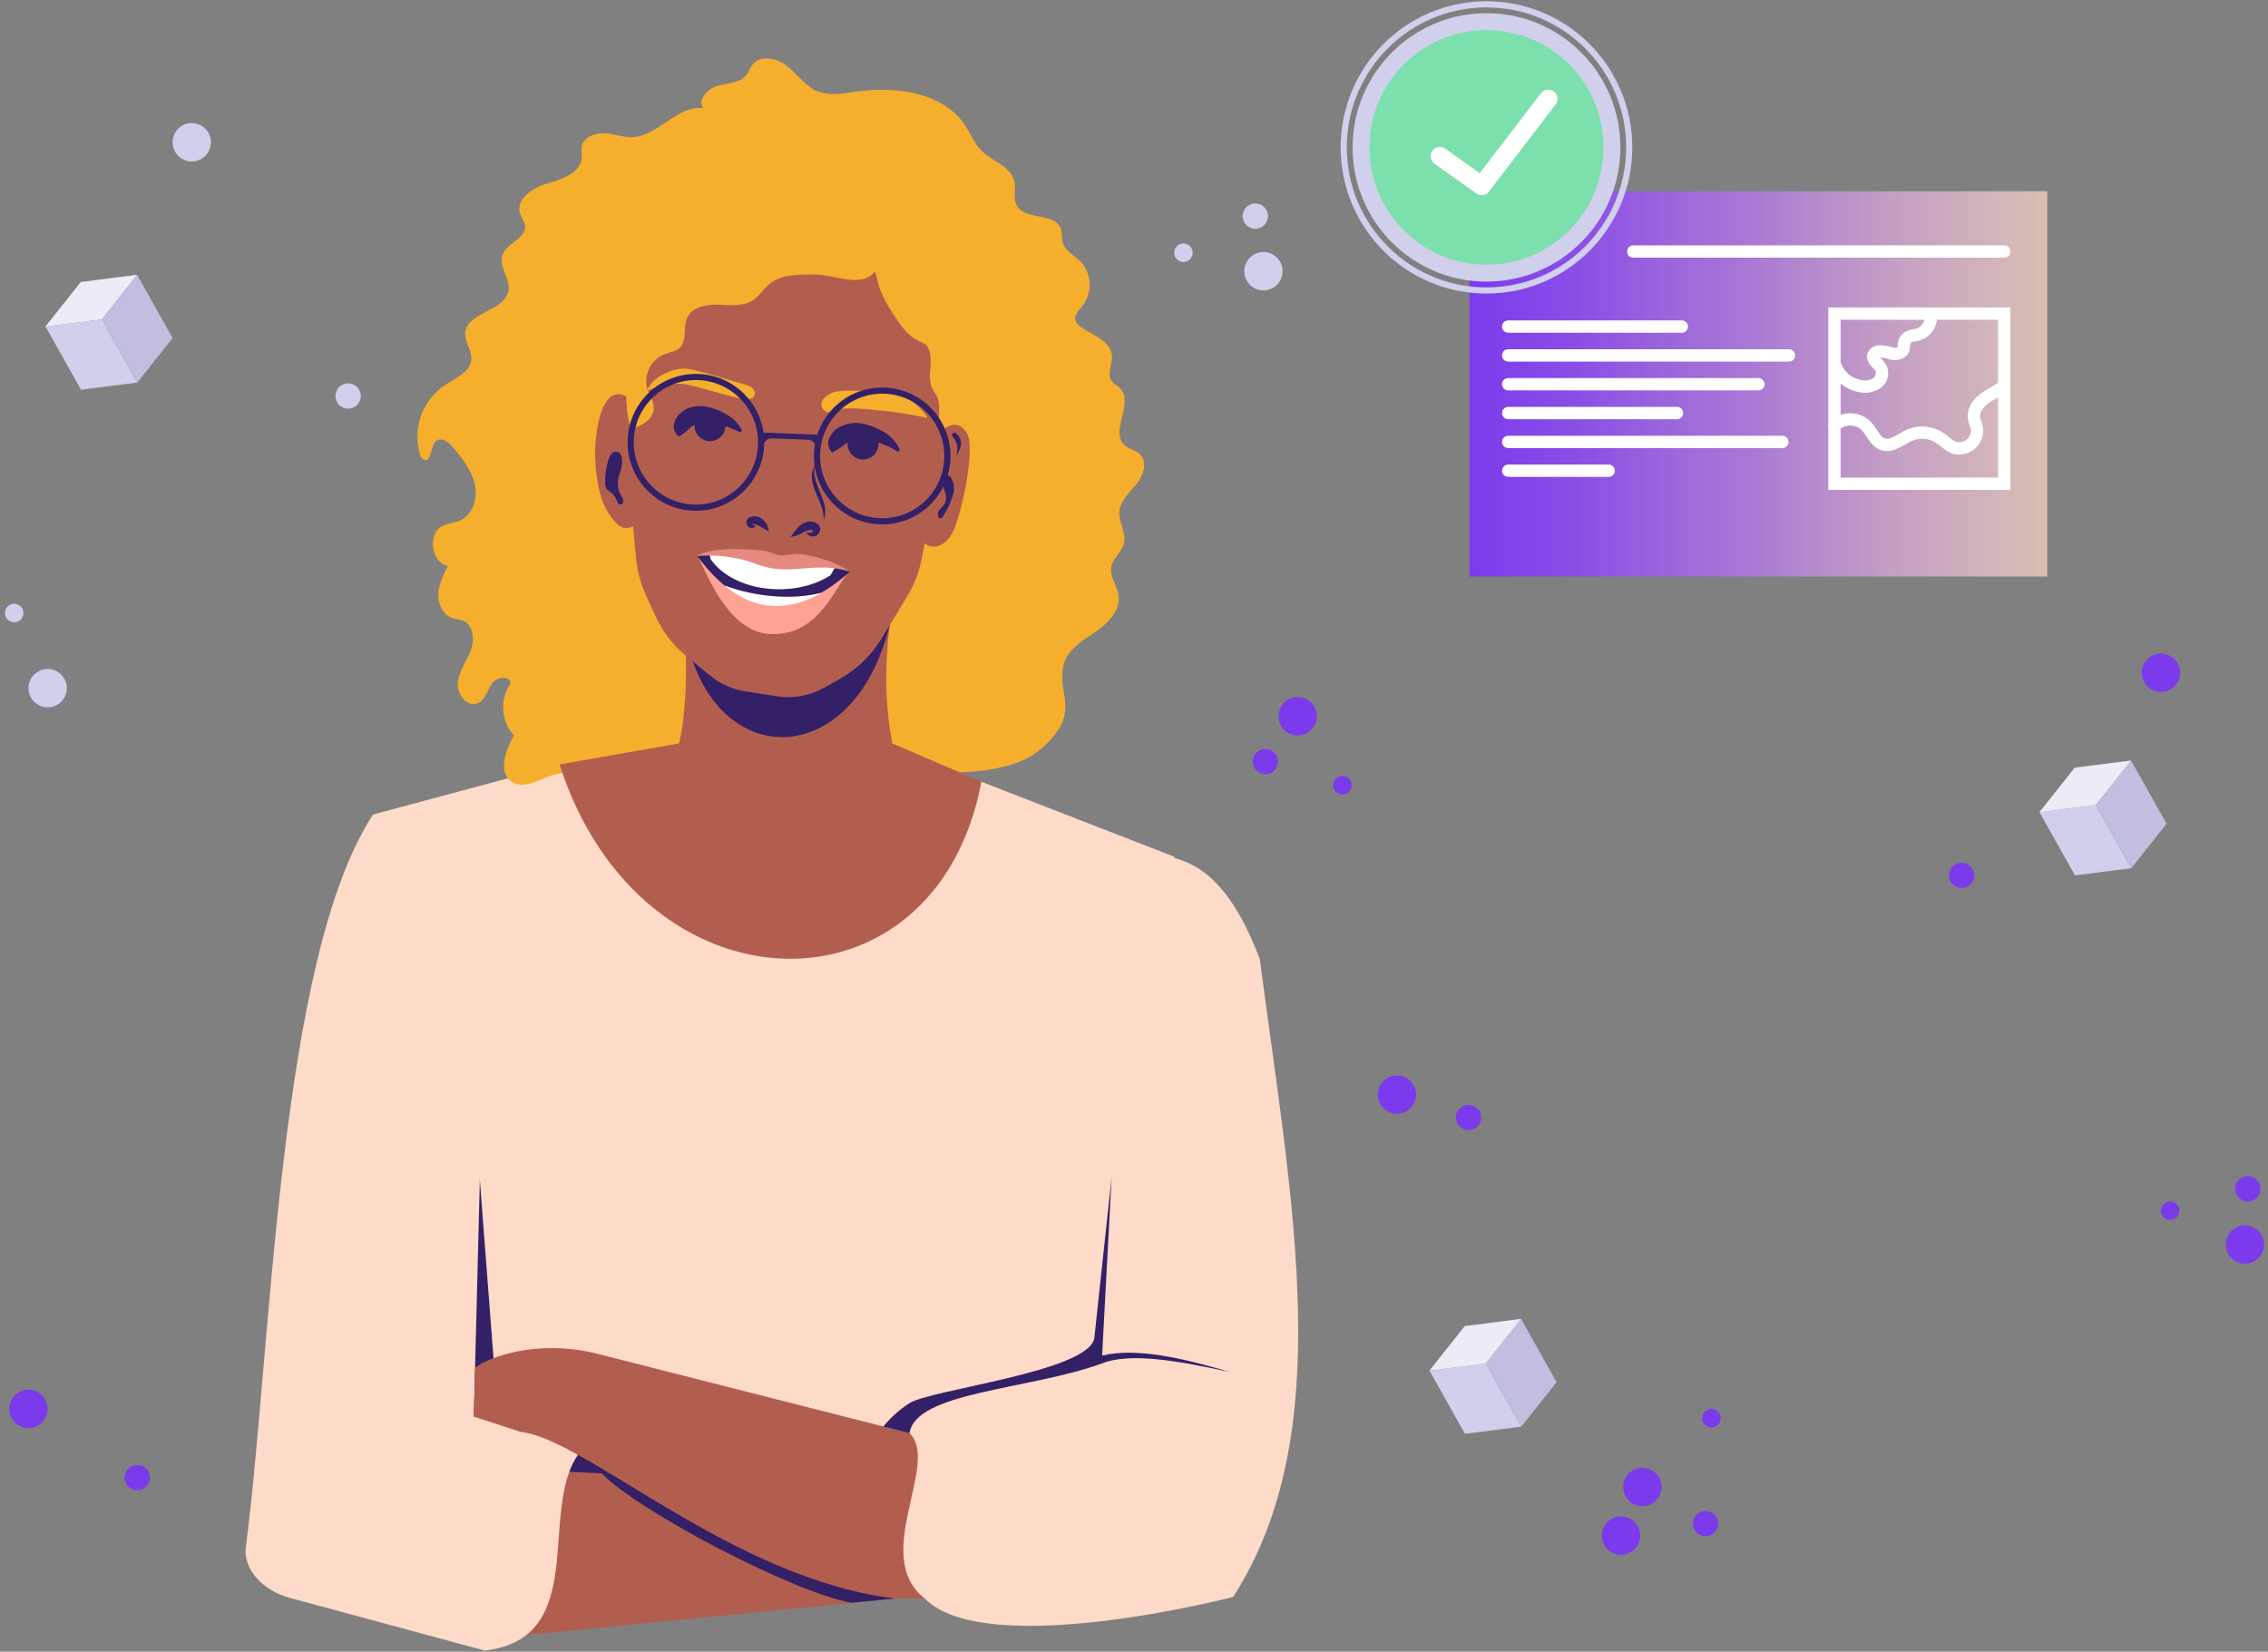 <svg width="368" height="268" viewBox="0 0 368 268" fill="none" xmlns="http://www.w3.org/2000/svg">
<rect x="0" y="0" width="368" height="268" fill="#808080" stroke="none"/>
<path d="M332.173 31.039H238.451V93.548H332.173V31.039Z" fill="url(#paint0_linear_6977_29852)"/>
<path d="M265.009 40.808H325.202" stroke="white" stroke-width="2" stroke-miterlimit="10" stroke-linecap="round"/>
<path d="M246.009 37.438C246.809 37.438 247.457 36.788 247.457 35.987C247.457 35.186 246.809 34.536 246.009 34.536C245.21 34.536 244.562 35.186 244.562 35.987C244.562 36.788 245.21 37.438 246.009 37.438Z" fill="white"/>
<path d="M249.718 37.438C250.518 37.438 251.166 36.788 251.166 35.987C251.166 35.186 250.518 34.536 249.718 34.536C248.919 34.536 248.271 35.186 248.271 35.987C248.271 36.788 248.919 37.438 249.718 37.438Z" fill="white"/>
<path d="M253.434 37.438C254.233 37.438 254.882 36.788 254.882 35.987C254.882 35.186 254.233 34.536 253.434 34.536C252.634 34.536 251.986 35.186 251.986 35.987C251.986 36.788 252.634 37.438 253.434 37.438Z" fill="white"/>
<path d="M244.715 52.99H272.887" stroke="white" stroke-width="2" stroke-miterlimit="10" stroke-linecap="round"/>
<path d="M244.715 57.67H290.278" stroke="white" stroke-width="2" stroke-miterlimit="10" stroke-linecap="round"/>
<path d="M244.715 62.344H285.308" stroke="white" stroke-width="2" stroke-miterlimit="10" stroke-linecap="round"/>
<path d="M244.715 67.024H272.106" stroke="white" stroke-width="2" stroke-miterlimit="10" stroke-linecap="round"/>
<path d="M244.715 71.704H289.198" stroke="white" stroke-width="2" stroke-miterlimit="10" stroke-linecap="round"/>
<path d="M244.715 76.378H261.019" stroke="white" stroke-width="2" stroke-miterlimit="10" stroke-linecap="round"/>
<path d="M325.202 50.884H297.657V78.491H325.202V50.884Z" stroke="white" stroke-width="2" stroke-miterlimit="10" stroke-linecap="round"/>
<path d="M297.657 69.07C298.363 68.397 299.305 68.03 300.279 68.049C301.254 68.068 302.181 68.471 302.861 69.17C303.781 70.153 304.268 71.677 305.529 72.092C307.003 72.567 308.378 71.263 309.792 70.628C310.565 70.29 311.408 70.144 312.25 70.205C313.091 70.266 313.905 70.53 314.622 70.975C315.502 71.537 316.236 72.373 317.23 72.687C317.683 72.791 318.154 72.785 318.604 72.669C319.055 72.554 319.471 72.332 319.818 72.022C320.165 71.713 320.434 71.325 320.601 70.89C320.768 70.456 320.829 69.987 320.779 69.525C320.666 68.943 320.366 68.401 320.292 67.806C320.139 66.583 320.959 65.433 321.96 64.691C322.961 63.948 324.115 63.467 325.082 62.685" stroke="white" stroke-width="2" stroke-miterlimit="10" stroke-linecap="round"/>
<path d="M297.737 59.201C298.061 60.097 298.618 60.889 299.35 61.497C300.082 62.105 300.962 62.505 301.9 62.658C302.357 62.752 302.828 62.755 303.287 62.666C303.745 62.576 304.18 62.396 304.568 62.136C304.95 61.858 305.218 61.452 305.325 60.991C305.432 60.531 305.369 60.047 305.149 59.629C304.715 58.961 303.708 58.412 303.981 57.623C304.054 57.463 304.166 57.325 304.308 57.22C304.449 57.116 304.615 57.05 304.789 57.028C305.532 57.008 306.271 57.129 306.97 57.383C307.697 57.523 308.631 57.349 308.858 56.64C308.91 56.362 308.939 56.081 308.945 55.798C308.983 55.528 309.09 55.273 309.256 55.057C309.422 54.842 309.641 54.673 309.892 54.568C310.262 54.456 310.642 54.377 311.026 54.334C311.758 54.152 312.396 53.702 312.812 53.071C313.228 52.441 313.393 51.677 313.274 50.931" stroke="white" stroke-width="2" stroke-miterlimit="10" stroke-linecap="round"/>
<path d="M241.194 45.695C253.193 45.695 262.921 35.946 262.921 23.919C262.921 11.892 253.193 2.142 241.194 2.142C229.194 2.142 219.466 11.892 219.466 23.919C219.466 35.946 229.194 45.695 241.194 45.695Z" fill="#D0CFEC"/>
<path d="M241.193 47.133C253.985 47.133 264.355 36.739 264.355 23.919C264.355 11.098 253.985 0.704 241.193 0.704C228.401 0.704 218.031 11.098 218.031 23.919C218.031 36.739 228.401 47.133 241.193 47.133Z" stroke="#D0CFEC" stroke-miterlimit="10"/>
<path d="M241.193 42.947C251.679 42.947 260.179 34.428 260.179 23.919C260.179 13.409 251.679 4.89 241.193 4.89C230.707 4.89 222.207 13.409 222.207 23.919C222.207 34.428 230.707 42.947 241.193 42.947Z" fill="#7BE0AD"/>
<path d="M233.621 25.336L240.406 30.157L251.219 16.049" stroke="white" stroke-width="3" stroke-linecap="round" stroke-linejoin="round"/>
<path d="M181.413 257.658L190.559 139.02L159.245 126.851L90.793 124.036L60.52 132.167L69.699 257.658H181.413Z" fill="#FEDAC9"/>
<path d="M71.507 239.753L105.863 240.836L80.686 228.299L77.371 185.161L71.507 239.753Z" fill="#332066"/>
<path d="M80.26 265.795L55.797 255.264L52.015 251.387L52.148 243.27L58.659 238.957L61.588 237.386L112.481 239.753L145.323 259.383L80.26 265.795Z" fill="#B25E4F"/>
<path d="M97.611 239.057L112.474 239.726L145.323 259.356L138.138 260.065C128.779 258.407 103.615 245.255 97.611 239.057Z" fill="#332066"/>
<path d="M46.864 259.229L78.665 267.821C95.683 265.815 87.338 245.362 93.775 236.062C89.773 232.946 83.649 231.208 76.884 229.857L78.665 159.727L60.52 132.193C45.136 155.595 44.069 219.2 39.893 250.972C39.373 254.883 43.062 258.193 46.864 259.229Z" fill="#FEDAC9"/>
<path d="M164.015 259.376L188.491 248.853L192.273 244.968L192.14 236.858L185.629 232.538L161.14 235.988L96.21 219.48C86.957 217.421 79.532 220.102 77.091 221.914L76.884 229.857L84.462 232.331C95.076 233.461 118.912 256.267 145.322 259.383L164.015 259.376Z" fill="#B25E4F"/>
<path d="M178.757 221.232C166.516 224.756 148.864 224.281 147.577 232.538C152.634 237.386 141.213 252.523 150.058 259.383C160.065 269.493 200.092 259.116 200.092 259.116C217.023 232.719 209.765 196.166 204.401 155.568C200.092 144.342 195.502 140.511 190.332 139.14L180.325 190.958L178.757 221.232Z" fill="#FEDAC9"/>
<path d="M177.564 217.107C176.677 222.616 150.719 225.471 147.491 227.724C145.919 228.756 144.511 230.018 143.314 231.469L147.577 232.552C148.565 225.819 166.883 225.538 178.758 221.246C183.474 219.353 191.433 220.878 199.612 222.63C191.853 220.356 184.422 218.618 178.825 219.955L180.372 190.998L177.564 217.107Z" fill="#332066"/>
<path d="M172.594 107.829C173.221 105.416 175.602 103.985 177.657 102.587C179.712 101.19 181.84 99.117 181.506 96.65C181.286 95.052 180.025 93.601 180.312 92.01C180.572 90.572 182.02 89.596 182.367 88.179C182.78 86.487 181.5 84.789 181.62 83.05C181.74 81.312 183.247 79.955 184.375 78.578C185.502 77.2 186.269 75.007 185.009 73.743C184.295 73.028 183.161 72.894 182.427 72.199C180.079 69.979 184.035 65.332 181.76 63.019C181.326 62.571 180.706 62.31 180.359 61.789C179.565 60.632 180.526 59.114 180.419 57.69C180.232 55.323 177.364 54.414 175.416 53.07C174.979 52.827 174.647 52.432 174.482 51.96C174.268 51.071 175.089 50.315 175.662 49.607C176.472 48.548 176.875 47.233 176.797 45.901C176.72 44.569 176.168 43.31 175.242 42.352C174.268 41.41 172.881 40.754 172.467 39.464C172.22 38.675 172.394 37.799 172.087 37.03C171.066 34.443 166.33 35.793 165.002 33.346C164.335 32.169 164.895 30.672 164.582 29.381C163.995 26.927 160.913 26.159 159.151 24.346C158.091 23.257 157.53 21.779 156.703 20.495C153.101 14.892 145.276 13.95 138.691 14.906C136.69 15.2 134.562 15.574 132.687 14.832C130.813 14.09 129.452 12.158 127.791 10.78C126.13 9.403 123.374 8.821 122.08 10.513C121.693 11.014 121.507 11.643 121.126 12.144C120.099 13.482 118.124 13.482 116.457 13.93C114.789 14.378 113.121 16.189 114.108 17.56C109.952 16.992 106.877 22.013 102.687 22.24C101.106 22.321 99.572 21.692 98.018 21.619C96.463 21.545 94.562 22.334 94.362 23.905C94.351 24.425 94.367 24.945 94.409 25.463C94.322 27.95 91.333 29.06 88.945 29.729C86.557 30.398 83.688 32.196 84.375 34.583C84.589 35.318 85.136 35.92 85.189 36.709C85.329 38.715 82.234 39.424 81.54 41.336C80.846 43.248 82.814 45.154 82.507 47.126C81.967 50.549 75.656 50.63 75.476 54.086C75.403 55.511 76.543 56.761 76.484 58.205C76.397 60.338 73.928 61.347 72.141 62.511C70.376 63.709 69.037 65.438 68.317 67.449C67.598 69.46 67.535 71.648 68.138 73.697C68.177 73.887 68.257 74.066 68.372 74.222C68.488 74.377 68.635 74.506 68.805 74.599C70.073 75.094 69.766 72.386 70.806 71.537C71.667 70.868 72.848 71.778 73.541 72.627C75.009 74.412 76.523 76.284 77.037 78.537C77.551 80.791 76.75 83.525 74.636 84.455C73.755 84.842 72.748 84.876 71.874 85.29C69.272 86.527 69.872 91.248 72.668 91.823C71.927 93.287 71.167 94.811 71.12 96.45C71.073 98.088 71.947 99.879 73.515 100.334C74.022 100.481 74.562 100.481 75.056 100.668C76.817 101.337 77.057 103.777 76.39 105.536C75.723 107.294 74.489 108.879 74.282 110.731C74.075 112.583 75.77 114.83 77.504 114.114C78.745 113.599 79.058 112.028 79.812 110.911C80.566 109.795 82.808 109.574 82.834 110.911C81.966 112.175 81.549 113.694 81.651 115.225C81.753 116.755 82.367 118.206 83.395 119.343C81.92 121.783 80.726 125.567 83.235 126.958C85.103 128.001 87.304 126.564 89.332 125.875C94.922 123.969 100.973 128.041 106.817 127.159C111.06 126.524 114.742 123.321 119.038 123.361C122.247 123.401 125.196 125.273 128.378 125.454C131.313 125.621 134.135 124.357 137.05 124.016C140.386 123.622 143.721 124.424 147.01 124.852C152.801 125.594 160.853 125.781 166.323 123.214C168.503 122.102 170.362 120.446 171.72 118.407C174.248 114.642 171.606 111.66 172.594 107.829Z" fill="#F6AE2D"/>
<path d="M90.793 124.03C103.862 164.955 151.8 166.226 159.245 126.844L144.789 120.626C143.548 114.121 143.054 105.636 145.856 93.173H110.199C111.76 104.085 111.607 114.569 110.199 120.626L90.793 124.03Z" fill="#B25E4F"/>
<path d="M144.462 100.963C144.789 98.556 145.249 95.968 145.876 93.18H110.199C110.646 96.302 110.953 99.391 111.126 102.353C115.169 125.407 138.685 125.748 144.462 100.963Z" fill="#332066"/>
<path d="M151.914 71.35C152.461 69.939 154.916 67.338 156.851 70.22C158.378 72.513 156.077 83.077 154.696 86.126C154.029 87.63 152.494 89.068 150.907 88.62C150.527 88.505 150.185 88.289 149.916 87.996C149.647 87.704 149.462 87.344 149.379 86.955" fill="#B25E4F"/>
<path d="M154.756 78.818C154.822 79.351 154.769 79.892 154.602 80.403C154.236 81.583 153.71 82.708 153.041 83.746C152.914 83.94 152.734 84.147 152.514 84.107C152.416 84.08 152.33 84.018 152.274 83.933C152.173 83.736 152.137 83.512 152.172 83.293C152.207 83.074 152.31 82.872 152.467 82.716C152.776 82.405 153.058 82.067 153.308 81.707C153.55 81.083 153.55 80.391 153.308 79.768C153.015 79.02 152.905 78.213 152.988 77.414C153.068 77.053 154.469 76.565 154.756 78.818Z" fill="#332066"/>
<path d="M155.456 70.641C156.43 71.825 155.683 72.995 155.23 73.891C155.456 72.232 155.303 71.992 154.803 71.149C154.649 70.895 154.316 70.681 154.536 70.374C154.843 69.939 155.223 70.36 155.456 70.641Z" fill="#332066"/>
<path d="M103.268 84.996C103.101 85.464 101.754 85.745 101.267 85.665C100.784 85.539 100.35 85.271 100.019 84.896C98.783 83.605 97.89 82.023 97.424 80.296C96.963 78.574 96.69 76.808 96.61 75.027C96.527 74.037 96.527 73.042 96.61 72.052C97.624 59.656 103.208 64.53 103.602 67.064" fill="#B25E4F"/>
<path d="M100.92 80.664C101.047 80.865 101.123 81.094 101.14 81.332C101.146 81.448 101.114 81.562 101.047 81.657C100.981 81.751 100.884 81.821 100.773 81.854C100.393 81.927 100.173 81.459 100.026 81.098C99.793 80.561 99.416 80.099 98.939 79.761C98.747 79.644 98.574 79.5 98.425 79.333C98.239 79.041 98.154 78.695 98.185 78.35C98.171 77.044 98.365 75.744 98.759 74.499C98.919 73.998 99.179 73.443 99.693 73.329C101.427 72.954 100.953 75.823 100.613 76.672C100.33 77.311 100.21 78.01 100.263 78.707C100.317 79.403 100.543 80.076 100.92 80.664Z" fill="#332066"/>
<path d="M111.46 106.552L115.296 109.675C116.911 110.992 118.848 111.855 120.906 112.175L126.063 112.978C128.661 113.393 131.322 112.922 133.621 111.64L136.33 110.123C139.069 108.581 141.366 106.359 143.001 103.67L147.21 96.757C148.334 94.905 149.123 92.867 149.538 90.74L152.84 73.703L152.42 61.842C152.42 61.842 151.246 41.784 130.639 39.745C110.032 37.705 104.942 53.966 104.942 53.966L102.674 64.51L101.867 72.687C101.757 73.857 101.757 75.034 101.867 76.204L103.201 90.606C103.395 92.645 103.928 94.638 104.775 96.503L106.35 99.953C107.524 102.517 109.273 104.776 111.46 106.552Z" fill="#B25E4F"/>
<path d="M141.9 44.091C139.685 46.872 135.282 44.458 132.073 44.532C129.605 44.585 126.89 44.458 124.949 45.996C123.915 46.825 123.221 48.055 122.1 48.764C120.472 49.8 118.371 49.493 116.443 49.433C114.515 49.373 112.214 49.861 111.46 51.646C110.793 53.15 111.506 55.149 110.386 56.326C109.719 57.055 108.598 57.155 107.664 57.53C106.606 57.998 105.756 58.84 105.277 59.895C104.799 60.951 104.725 62.146 105.069 63.253C105.402 64.216 106.063 65.092 106.09 66.115C106.136 67.973 104.008 69.304 102.38 69.498C100.839 65.245 101.933 58.131 103.174 53.892C105.663 45.461 112.467 39.898 120.519 36.983C125.996 34.977 133.147 34.683 138.531 37.11C145.029 40.032 150.846 42.854 153.294 50.121C155.122 55.537 155.295 64.015 152.961 69.311C151.853 68.161 152.774 65.927 152.107 64.477C151.893 64.015 151.553 63.627 151.319 63.139C150.219 61.006 151.773 58.098 150.412 56.119C149.898 55.377 148.184 55.597 146.116 52.689C141.573 46.344 142.72 45.2 141.9 44.091Z" fill="#F6AE2D"/>
<path d="M127.784 100.936L121.627 100.16C118.365 98.067 115.663 94.397 113.135 90.218C119.592 88.687 131.74 90.218 137.938 92.739C134.456 96.323 130.92 100 127.784 100.936Z" fill="#332066"/>
<path d="M129.84 99.826L120.807 99.532L117.545 94.992C122.668 96.918 128.832 97.365 133.275 96.169L129.84 99.826Z" fill="white"/>
<path d="M134.749 93.347C128.832 97.172 118.959 96.075 115.269 90.673L115.149 89.81L135.576 91.916L134.749 93.347Z" fill="white"/>
<path d="M125.023 102.881C133.209 103.202 135.497 94.745 137.932 92.739C129.733 100.027 121.254 101.203 113.129 90.218C114.23 91.622 117.685 102.594 125.023 102.881Z" fill="#FEA394"/>
<path d="M124.383 89.442C125.122 89.73 125.886 89.954 126.664 90.111C127.405 90.096 128.144 90.018 128.872 89.877C130.08 89.763 134.909 90.653 137.931 92.759C132.194 90.994 128.752 93.427 123.482 91.796C120.197 90.455 116.642 89.915 113.108 90.218C115.583 88.48 123.615 89.235 124.383 89.442Z" fill="#E58A7F"/>
<path d="M128.284 87.116C128.691 86.594 128.985 86.113 129.425 85.631C129.908 85.073 130.581 84.713 131.313 84.622C131.767 84.568 132.225 84.682 132.6 84.943C132.73 85.036 132.838 85.156 132.919 85.294C132.999 85.432 133.05 85.586 133.067 85.745C133.093 86.02 133.02 86.295 132.861 86.521C132.722 86.728 132.524 86.889 132.294 86.982C132.079 87.058 131.848 87.071 131.626 87.022C131.451 86.98 131.286 86.902 131.142 86.794C130.997 86.686 130.876 86.55 130.786 86.394C131.064 86.463 131.355 86.463 131.633 86.394C131.711 86.375 131.781 86.332 131.833 86.27C131.884 86.209 131.915 86.133 131.92 86.052C131.92 85.992 131.92 85.939 131.887 85.952C131.853 85.966 131.887 86.026 131.887 86.012C131.824 86.009 131.762 86.009 131.7 86.012C131.611 85.999 131.521 85.999 131.433 86.012C130.96 86.091 130.507 86.261 130.099 86.514C129.544 86.842 128.925 87.047 128.284 87.116Z" fill="#332066"/>
<path d="M124.742 86.193C124.318 86.004 123.909 85.78 123.521 85.524C123.224 85.339 122.906 85.191 122.574 85.083C122.504 85.061 122.433 85.045 122.36 85.036C122.316 85.031 122.271 85.031 122.227 85.036C122.187 85.036 122.16 85.036 122.147 85.036C122.134 85.036 122.147 84.956 122.147 84.909C122.147 84.862 122.014 84.943 122.1 85.05C122.187 85.157 122.414 85.277 122.647 85.411C122.427 85.589 122.149 85.679 121.867 85.665C121.684 85.631 121.513 85.547 121.373 85.424C121.282 85.34 121.21 85.236 121.164 85.12C121.118 85.004 121.098 84.88 121.106 84.755C121.115 84.627 121.149 84.502 121.206 84.388C121.263 84.273 121.343 84.171 121.44 84.087C121.595 83.956 121.777 83.862 121.973 83.813C122.147 83.762 122.328 83.744 122.507 83.759C122.656 83.776 122.803 83.803 122.947 83.839C123.477 84.007 123.935 84.349 124.248 84.809C124.529 85.22 124.699 85.697 124.742 86.193Z" fill="#332066"/>
<path d="M132.161 75.602C132.044 76.337 132.094 77.089 132.307 77.802C132.515 78.512 132.771 79.207 133.075 79.881C133.379 80.58 133.618 81.305 133.788 82.048C133.978 82.816 133.934 83.624 133.662 84.368C133.672 83.621 133.543 82.88 133.281 82.181C133.041 81.513 132.734 80.811 132.434 80.109C132.116 79.396 131.892 78.646 131.767 77.875C131.641 77.095 131.78 76.294 132.161 75.602Z" fill="#332066"/>
<path d="M115.202 71.584C116.591 71.584 117.717 70.455 117.717 69.063C117.717 67.671 116.591 66.543 115.202 66.543C113.814 66.543 112.688 67.671 112.688 69.063C112.688 70.455 113.814 71.584 115.202 71.584Z" fill="#332066"/>
<path d="M120.086 70.166C119.178 69.681 118.224 69.289 117.237 68.996C116.329 68.702 115.376 68.568 114.422 68.602C113.684 68.618 112.961 68.806 112.307 69.15C112.061 69.324 111.837 69.529 111.64 69.758C111.175 70.156 110.685 70.522 110.173 70.855C109.858 70.623 109.614 70.307 109.47 69.943C109.327 69.578 109.288 69.181 109.359 68.796C109.545 68.029 109.982 67.347 110.6 66.857C111.193 66.381 111.902 66.072 112.654 65.961C113.318 65.858 113.995 65.869 114.656 65.994C115.855 66.236 117.003 66.688 118.045 67.332C119.072 67.933 119.904 68.82 120.439 69.886L120.086 70.166Z" fill="#332066"/>
<path d="M140.026 74.559C141.415 74.559 142.541 73.431 142.541 72.038C142.541 70.646 141.415 69.518 140.026 69.518C138.637 69.518 137.511 70.646 137.511 72.038C137.511 73.431 138.637 74.559 140.026 74.559Z" fill="#332066"/>
<path d="M145.657 73.316C144.778 72.714 143.819 72.239 142.808 71.905C141.869 71.556 140.874 71.379 139.873 71.383C139.049 71.382 138.234 71.55 137.478 71.878C137.173 72.04 136.889 72.238 136.631 72.466C136.113 72.817 135.576 73.138 135.023 73.429C134.736 73.145 134.535 72.785 134.443 72.391C134.351 71.997 134.372 71.585 134.502 71.203C134.801 70.461 135.326 69.834 136.003 69.411C137.254 68.665 138.746 68.442 140.16 68.789C141.401 69.059 142.583 69.553 143.649 70.247C144.718 70.905 145.55 71.889 146.023 73.055L145.657 73.316Z" fill="#332066"/>
<path d="M133.601 64.737C134.218 64.037 135.071 63.589 135.996 63.48C136.911 63.376 137.833 63.351 138.751 63.407C140.706 63.407 142.681 63.233 144.595 63.641C145.81 63.91 146.959 64.417 147.977 65.133C148.994 65.849 149.861 66.76 150.526 67.813C147.546 67.164 144.526 66.717 141.487 66.476C140.03 66.307 138.563 66.243 137.097 66.282C136.243 66.335 135.396 66.95 134.562 66.89C134.313 66.891 134.069 66.819 133.86 66.683C133.651 66.548 133.485 66.355 133.384 66.127C133.282 65.899 133.248 65.646 133.287 65.4C133.326 65.153 133.435 64.923 133.601 64.737Z" fill="#F6AE2D"/>
<path d="M121.206 64.824C120.159 64.911 112.754 62.524 110.853 62.297C108.812 62.142 106.767 62.544 104.936 63.46C105.716 61.294 109.018 59.649 111.3 59.836C113.434 60.01 117.657 61.581 120.639 62.31C121.22 62.451 122.087 62.752 122.367 63.387C122.747 64.256 122.154 64.751 121.206 64.824Z" fill="#F6AE2D"/>
<path d="M143.141 84.588C148.984 84.588 153.721 79.841 153.721 73.984C153.721 68.128 148.984 63.38 143.141 63.38C137.298 63.38 132.561 68.128 132.561 73.984C132.561 79.841 137.298 84.588 143.141 84.588Z" stroke="#332066" stroke-miterlimit="10"/>
<path d="M112.914 82.375C118.758 82.375 123.495 77.627 123.495 71.771C123.495 65.915 118.758 61.167 112.914 61.167C107.071 61.167 102.334 65.915 102.334 71.771C102.334 77.627 107.071 82.375 112.914 82.375Z" stroke="#332066" stroke-miterlimit="10"/>
<path d="M123.455 72.754C123.882 71.784 124.429 71.109 125.256 71.123L131.3 71.37C131.967 71.484 132.388 72.119 132.574 73.222L132.861 70.547L123.468 70.166L123.455 72.754Z" fill="#332066"/>
<path d="M238.284 183.375C239.419 183.375 240.339 182.453 240.339 181.316C240.339 180.179 239.419 179.257 238.284 179.257C237.149 179.257 236.229 180.179 236.229 181.316C236.229 182.453 237.149 183.375 238.284 183.375Z" fill="#7C3AED"/>
<path d="M226.657 180.728C228.373 180.728 229.765 179.333 229.765 177.612C229.765 175.891 228.373 174.496 226.657 174.496C224.94 174.496 223.548 175.891 223.548 177.612C223.548 179.333 224.94 180.728 226.657 180.728Z" fill="#7C3AED"/>
<path d="M276.743 249.274C277.878 249.274 278.798 248.352 278.798 247.214C278.798 246.077 277.878 245.155 276.743 245.155C275.608 245.155 274.688 246.077 274.688 247.214C274.688 248.352 275.608 249.274 276.743 249.274Z" fill="#7C3AED"/>
<path d="M277.69 231.609C278.519 231.609 279.191 230.935 279.191 230.105C279.191 229.274 278.519 228.6 277.69 228.6C276.861 228.6 276.189 229.274 276.189 230.105C276.189 230.935 276.861 231.609 277.69 231.609Z" fill="#7C3AED"/>
<path d="M263.028 252.282C264.745 252.282 266.136 250.888 266.136 249.167C266.136 247.446 264.745 246.051 263.028 246.051C261.311 246.051 259.919 247.446 259.919 249.167C259.919 250.888 261.311 252.282 263.028 252.282Z" fill="#7C3AED"/>
<path d="M266.49 244.4C268.206 244.4 269.598 243.005 269.598 241.284C269.598 239.563 268.206 238.168 266.49 238.168C264.773 238.168 263.381 239.563 263.381 241.284C263.381 243.005 264.773 244.4 266.49 244.4Z" fill="#7C3AED"/>
<path d="M16.518 51.82L7.386 52.983L13.116 45.762L22.242 44.599L16.518 51.82Z" fill="#D0CFEC"/>
<path opacity="0.6" d="M16.518 51.82L7.386 52.983L13.116 45.762L22.242 44.599L16.518 51.82Z" fill="#FFFEFD"/>
<path d="M22.276 62.07L13.15 63.24L7.386 52.983L16.518 51.82L22.276 62.07Z" fill="#D0CFEC"/>
<path d="M22.276 62.069L28.006 54.849L22.242 44.599L16.519 51.82L22.276 62.069Z" fill="#D0CFEC"/>
<path opacity="0.1" d="M22.276 62.069L28.006 54.849L22.242 44.599L16.519 51.82L22.276 62.069Z" fill="#332066"/>
<path d="M241.073 221.232L231.947 222.396L237.678 215.175L246.804 214.011L241.073 221.232Z" fill="#D0CFEC"/>
<path opacity="0.6" d="M241.073 221.232L231.947 222.396L237.678 215.175L246.804 214.011L241.073 221.232Z" fill="#FFFEFD"/>
<path d="M246.837 231.482L237.704 232.652L231.947 222.396L241.073 221.232L246.837 231.482Z" fill="#D0CFEC"/>
<path d="M246.837 231.482L252.567 224.268L246.804 214.011L241.073 221.232L246.837 231.482Z" fill="#D0CFEC"/>
<path opacity="0.1" d="M246.837 231.482L252.567 224.268L246.804 214.011L241.073 221.232L246.837 231.482Z" fill="#332066"/>
<path d="M340.052 130.622L330.919 131.792L336.649 124.571L345.775 123.408L340.052 130.622Z" fill="#D0CFEC"/>
<path opacity="0.6" d="M340.052 130.622L330.919 131.792L336.649 124.571L345.775 123.408L340.052 130.622Z" fill="#FFFEFD"/>
<path d="M345.809 140.879L336.683 142.042L330.919 131.792L340.052 130.622L345.809 140.879Z" fill="#D0CFEC"/>
<path d="M345.809 140.879L351.539 133.658L345.776 123.408L340.052 130.622L345.809 140.879Z" fill="#D0CFEC"/>
<path opacity="0.1" d="M345.809 140.879L351.539 133.658L345.776 123.408L340.052 130.622L345.809 140.879Z" fill="#332066"/>
<path d="M364.722 194.963C365.856 194.963 366.776 194.041 366.776 192.903C366.776 191.766 365.856 190.844 364.722 190.844C363.587 190.844 362.667 191.766 362.667 192.903C362.667 194.041 363.587 194.963 364.722 194.963Z" fill="#7C3AED"/>
<path d="M318.284 144.101C319.419 144.101 320.339 143.179 320.339 142.042C320.339 140.905 319.419 139.983 318.284 139.983C317.149 139.983 316.229 140.905 316.229 142.042C316.229 143.179 317.149 144.101 318.284 144.101Z" fill="#7C3AED"/>
<path d="M352.127 197.945C352.956 197.945 353.628 197.271 353.628 196.44C353.628 195.609 352.956 194.936 352.127 194.936C351.298 194.936 350.626 195.609 350.626 196.44C350.626 197.271 351.298 197.945 352.127 197.945Z" fill="#7C3AED"/>
<path d="M364.261 205.052C365.978 205.052 367.37 203.657 367.37 201.936C367.37 200.215 365.978 198.82 364.261 198.82C362.544 198.82 361.152 200.215 361.152 201.936C361.152 203.657 362.544 205.052 364.261 205.052Z" fill="#7C3AED"/>
<path d="M350.625 112.282C352.342 112.282 353.734 110.887 353.734 109.166C353.734 107.446 352.342 106.051 350.625 106.051C348.908 106.051 347.517 107.446 347.517 109.166C347.517 110.887 348.908 112.282 350.625 112.282Z" fill="#7C3AED"/>
<path d="M203.682 37.124C204.816 37.124 205.736 36.202 205.736 35.064C205.736 33.927 204.816 33.005 203.682 33.005C202.547 33.005 201.627 33.927 201.627 35.064C201.627 36.202 202.547 37.124 203.682 37.124Z" fill="#D0CFEC"/>
<path d="M192.021 42.513C192.849 42.513 193.522 41.839 193.522 41.008C193.522 40.177 192.849 39.504 192.021 39.504C191.192 39.504 190.52 40.177 190.52 41.008C190.52 41.839 191.192 42.513 192.021 42.513Z" fill="#D0CFEC"/>
<path d="M205.002 47.126C206.719 47.126 208.111 45.731 208.111 44.01C208.111 42.29 206.719 40.895 205.002 40.895C203.285 40.895 201.894 42.29 201.894 44.01C201.894 45.731 203.285 47.126 205.002 47.126Z" fill="#D0CFEC"/>
<path d="M56.491 66.315C57.626 66.315 58.546 65.393 58.546 64.256C58.546 63.119 57.626 62.197 56.491 62.197C55.356 62.197 54.437 63.119 54.437 64.256C54.437 65.393 55.356 66.315 56.491 66.315Z" fill="#D0CFEC"/>
<path d="M2.309 100.976C3.138 100.976 3.81 100.302 3.81 99.472C3.81 98.641 3.138 97.967 2.309 97.967C1.48 97.967 0.808 98.641 0.808 99.472C0.808 100.302 1.48 100.976 2.309 100.976Z" fill="#D0CFEC"/>
<path d="M7.732 114.776C9.449 114.776 10.841 113.381 10.841 111.66C10.841 109.94 9.449 108.545 7.732 108.545C6.015 108.545 4.623 109.94 4.623 111.66C4.623 113.381 6.015 114.776 7.732 114.776Z" fill="#D0CFEC"/>
<path d="M31.115 26.199C32.831 26.199 34.223 24.804 34.223 23.083C34.223 21.362 32.831 19.967 31.115 19.967C29.398 19.967 28.006 21.362 28.006 23.083C28.006 24.804 29.398 26.199 31.115 26.199Z" fill="#D0CFEC"/>
<path d="M205.316 125.641C206.451 125.641 207.371 124.719 207.371 123.582C207.371 122.444 206.451 121.522 205.316 121.522C204.182 121.522 203.262 122.444 203.262 123.582C203.262 124.719 204.182 125.641 205.316 125.641Z" fill="#7C3AED"/>
<path d="M22.275 241.819C23.41 241.819 24.33 240.897 24.33 239.759C24.33 238.622 23.41 237.7 22.275 237.7C21.141 237.7 20.221 238.622 20.221 239.759C20.221 240.897 21.141 241.819 22.275 241.819Z" fill="#7C3AED"/>
<path d="M217.824 128.917C218.653 128.917 219.325 128.244 219.325 127.413C219.325 126.582 218.653 125.908 217.824 125.908C216.995 125.908 216.323 126.582 216.323 127.413C216.323 128.244 216.995 128.917 217.824 128.917Z" fill="#7C3AED"/>
<path d="M210.566 119.343C212.283 119.343 213.674 117.948 213.674 116.227C213.674 114.506 212.283 113.111 210.566 113.111C208.849 113.111 207.457 114.506 207.457 116.227C207.457 117.948 208.849 119.343 210.566 119.343Z" fill="#7C3AED"/>
<path d="M4.623 231.716C6.34 231.716 7.732 230.321 7.732 228.6C7.732 226.88 6.34 225.485 4.623 225.485C2.906 225.485 1.515 226.88 1.515 228.6C1.515 230.321 2.906 231.716 4.623 231.716Z" fill="#7C3AED"/>
<defs>
<linearGradient id="paint0_linear_6977_29852" x1="238.451" y1="62.29" x2="332.166" y2="62.29" gradientUnits="userSpaceOnUse">
<stop stop-color="#7C3AED"/>
<stop offset="0.18" stop-color="#8A4BE9" stop-opacity="0.97"/>
<stop offset="0.49" stop-color="#AF78DF" stop-opacity="0.88"/>
<stop offset="0.88" stop-color="#EAC2CE" stop-opacity="0.75"/>
<stop offset="1" stop-color="#FEDAC9" stop-opacity="0.7"/>
</linearGradient>
</defs>
</svg>

